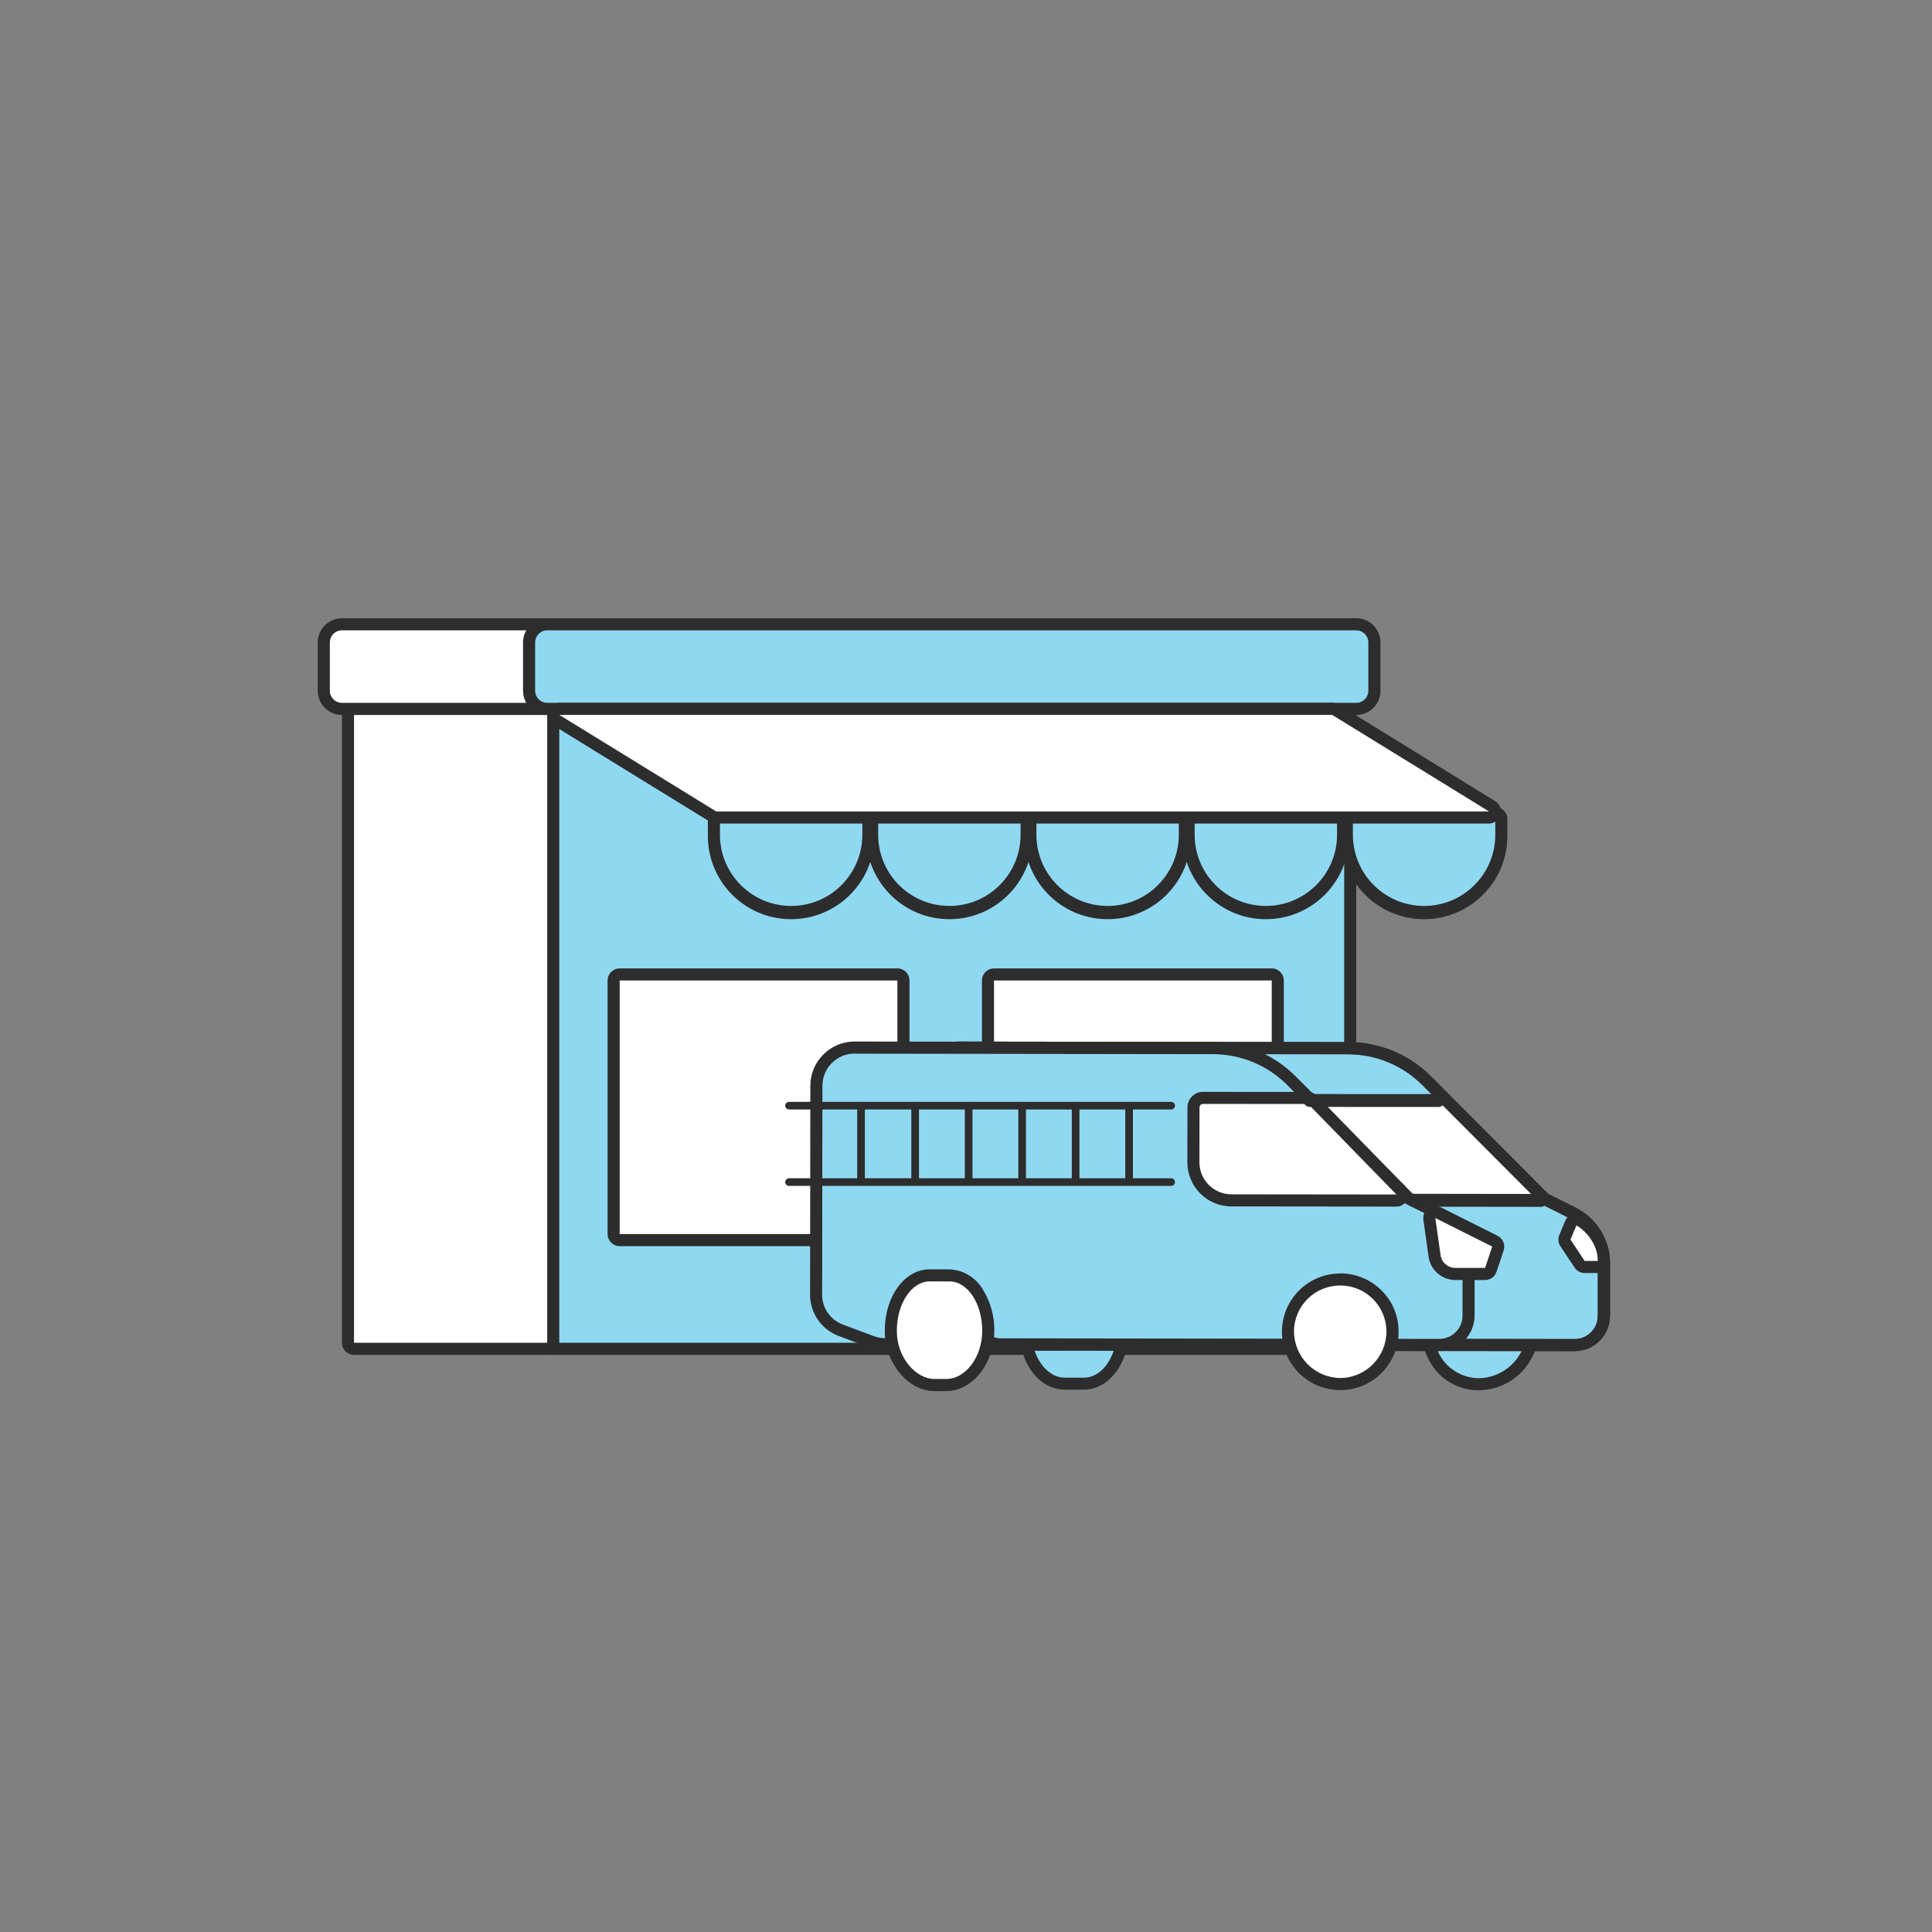 <?xml version="1.0" encoding="UTF-8"?><svg xmlns="http://www.w3.org/2000/svg" viewBox="0 0 150 150"><rect x="0" y="0" width="150" height="150" fill="#808080" stroke="none"/><g isolation="isolate"><g id="cc"><g id="cd"><rect id="ce" x="42.016" y="49.407" width="62.815" height="55.314" rx=".626" ry=".626" fill="#8fd8f2"/><path id="cf" d="M104.362,49.876v54.377H42.485V49.876h61.877m0-.937H42.485c-.518,0-.937,.42-.937,.937h0v54.377c0,.518,.42,.937,.937,.937h61.877c.518,0,.937-.42,.937-.937h0V49.876c.001-.518-.418-.938-.936-.939h-.001v.001Z" fill="#2d2d2d"/><rect id="cg" x="47.641" y="75.658" width="22.501" height="20.626" rx=".626" ry=".626" fill="#fff"/><path id="ch" d="M69.673,76.126v19.688h-21.562v-19.688h21.564m0-.937h-21.564c-.518,0-.937,.42-.937,.937h0v19.688c0,.518,.42,.937,.937,.937h21.564c.518,0,.937-.42,.937-.937h0v-19.688c.001-.518-.418-.938-.936-.939h-.003l.001,.001Z" fill="#2d2d2d"/><rect id="ci" x="76.705" y="75.658" width="22.501" height="21.564" rx=".626" ry=".626" fill="#fff"/><path id="cj" d="M98.737,76.126v20.625h-21.562v-20.625h21.564m0-.937h-21.564c-.518,0-.937,.42-.937,.937h0v20.625c0,.518,.42,.937,.937,.937h21.564c.518,0,.937-.42,.937-.937h0v-20.625c.001-.518-.418-.938-.936-.939h-.003l.001,.001Z" fill="#2d2d2d"/><rect id="ck" x="27.015" y="49.407" width="15.938" height="55.314" rx=".626" ry=".626" fill="#fff"/><path id="cl" d="M42.484,49.876v54.377h-14.999V49.876h14.999m0-.937h-14.999c-.518,0-.937,.42-.937,.937h0v54.377c0,.518,.42,.937,.937,.937h14.999c.518,0,.937-.42,.937-.937h0V49.876c.001-.518-.418-.938-.936-.939h-.001v.001Z" fill="#2d2d2d"/><path id="cm" d="M61.424,70.805c-3.31-.006-5.992-2.687-5.997-5.997v-1.211c-.001-.259,.208-.469,.467-.469h11.06c.259-.001,.469,.208,.469,.467v1.22c-.009,3.308-2.691,5.986-5.998,5.991Z" fill="#8fd8f2"/><path id="cn" d="M66.952,63.591v1.218c0,3.053-2.475,5.528-5.528,5.528h0c-3.053,0-5.528-2.475-5.528-5.528v-1.218h11.057m0-.937h-11.058c-.518,0-.937,.42-.937,.937h0v1.218c-.05,3.571,2.805,6.506,6.376,6.556,3.571,.05,6.506-2.805,6.556-6.376,.001-.06,.001-.12,0-.18v-1.218c0-.518-.42-.937-.937-.937h.001Z" fill="#2d2d2d"/><path id="co" d="M73.709,70.805c-3.31-.006-5.992-2.687-5.997-5.997v-1.211c-.001-.259,.208-.469,.467-.469h11.061c.259-.001,.469,.208,.469,.467v1.22c-.006,3.31-2.687,5.992-5.997,5.997l-.003-.006Z" fill="#8fd8f2"/><path id="cp" d="M79.238,63.591v1.218c0,3.053-2.475,5.528-5.528,5.528h0c-3.053,0-5.528-2.475-5.528-5.528v-1.218h11.057m0-.937h-11.058c-.518,0-.937,.42-.937,.937h0v1.218c-.05,3.571,2.805,6.506,6.376,6.556,3.571,.05,6.506-2.805,6.556-6.376,.001-.06,.001-.12,0-.18v-1.218c0-.518-.42-.937-.937-.937h.001Z" fill="#2d2d2d"/><path id="cq" d="M85.995,70.805c-3.31-.006-5.992-2.687-5.997-5.997v-1.211c-.001-.259,.208-.469,.467-.469h11.056c.259-.001,.469,.208,.469,.467v1.22c-.006,3.31-2.687,5.992-5.997,5.997l.003-.006Z" fill="#8fd8f2"/><path id="cr" d="M91.523,63.591v1.218c0,3.053-2.475,5.528-5.528,5.528h0c-3.053,0-5.528-2.475-5.528-5.528v-1.218h11.057m0-.937h-11.058c-.518,0-.937,.42-.937,.937h0v1.218c-.05,3.571,2.805,6.506,6.376,6.556,3.571,.05,6.506-2.805,6.556-6.376,.001-.06,.001-.12,0-.18v-1.218c0-.518-.42-.937-.937-.937h.001Z" fill="#2d2d2d"/><path id="cs" d="M98.28,70.805c-3.308-.008-5.988-2.689-5.994-5.997v-1.211c-.001-.259,.208-.469,.467-.469h11.06c.259-.001,.469,.208,.469,.467v1.22c-.006,3.31-2.687,5.992-5.997,5.997l-.005-.006Z" fill="#8fd8f2"/><path id="ct" d="M103.809,63.591v1.218c0,3.053-2.475,5.528-5.528,5.528h0c-3.053,0-5.528-2.475-5.528-5.528v-1.218h11.057m0-.937h-11.058c-.518,0-.937,.42-.937,.937h0v1.218c-.05,3.571,2.805,6.506,6.376,6.556,3.571,.05,6.506-2.805,6.556-6.376,.001-.06,.001-.12,0-.18v-1.218c0-.518-.42-.937-.937-.937h.001Z" fill="#2d2d2d"/><path id="cu" d="M110.566,70.805c-3.31-.006-5.992-2.687-5.997-5.997v-1.211c-.001-.259,.208-.469,.467-.469h11.06c.259-.001,.469,.208,.469,.467v1.22c-.006,3.31-2.687,5.992-5.997,5.997l-.001-.006Z" fill="#8fd8f2"/><path id="cv" d="M116.094,63.591v1.218c0,3.053-2.475,5.528-5.528,5.528h0c-3.053,0-5.528-2.475-5.528-5.528v-1.218h11.057m0-.937h-11.058c-.518,0-.937,.42-.937,.937h0v1.218c-.05,3.571,2.805,6.506,6.376,6.556,3.571,.05,6.506-2.805,6.556-6.376,.001-.06,.001-.12,0-.18v-1.218c0-.518-.42-.937-.937-.937h.001Z" fill="#2d2d2d"/><rect id="cw" x="25.141" y="48.469" width="23.438" height="6.563" rx="1.877" ry="1.877" fill="#fff"/><path id="cx" d="M47.172,48.939c.518,0,.937,.42,.937,.937h0v3.755c0,.518-.42,.937-.937,.937H26.547c-.518,0-.937-.42-.937-.937h0v-3.755c0-.518,.42-.937,.937-.937h20.625m0-.937H26.547c-1.037,0-1.877,.84-1.877,1.877v3.755c0,1.037,.84,1.877,1.877,1.877h20.625c1.037,0,1.877-.84,1.877-1.877v-3.755c0-1.037-.84-1.877-1.877-1.877Z" fill="#2d2d2d"/><rect id="cy" x="41.079" y="48.469" width="65.627" height="6.563" rx="1.877" ry="1.877" fill="#8fd8f2"/><path id="cz" d="M105.3,48.939c.518,0,.937,.42,.937,.937h0v3.755c0,.518-.42,.937-.937,.937H42.485c-.518,0-.937-.42-.937-.937h0v-3.755c0-.518,.42-.937,.937-.937h62.815m0-.937H42.485c-1.037,0-1.877,.84-1.877,1.877v3.755c0,1.037,.84,1.877,1.877,1.877h62.815c1.037,0,1.877-.84,1.877-1.877v-3.755c.001-1.037-.839-1.878-1.876-1.879h-.001v.001Z" fill="#2d2d2d"/><path id="da" d="M55.611,63.47c-.088,.001-.175-.024-.25-.07l-12.188-7.5c-.221-.136-.289-.425-.153-.646,.086-.139,.239-.224,.403-.223h60.004c.088-.001,.175,.024,.25,.07l12.188,7.5c.221,.136,.289,.425,.153,.646-.086,.139-.239,.224-.403,.223H55.611Z" fill="#fff"/><path id="db" d="M103.424,55.502l12.188,7.5H55.61l-12.187-7.5h60.001m0-.937H43.423c-.518-0-.938,.419-.938,.937-0,.326,.169,.629,.446,.799l12.188,7.5c.148,.091,.318,.139,.492,.139h60.001c.518-.007,.931-.433,.924-.951-.005-.318-.17-.611-.438-.78l-12.182-7.509c-.148-.09-.318-.137-.492-.136v.001Z" fill="#2d2d2d"/><path id="dc" d="M82.651,107.428c-1.68,0-3.044-1.838-3.041-4.092,0-2.22,1.358-4.026,3.02-4.026h1.536c.887,.029,1.703,.494,2.181,1.242,.558,.823,.848,1.798,.83,2.792,0,2.253-1.349,4.085-3.004,4.085h-1.522Z" fill="#8fd8f2"/><path id="dd" d="M82.631,99.778h1.532c1.408,0,2.547,1.598,2.543,3.564s-1.126,3.617-2.534,3.617h-1.521c-1.408,0-2.574-1.656-2.572-3.629s1.144-3.558,2.551-3.558m0-.937h0c-1.952,0-3.484,1.974-3.488,4.494-.004,2.521,1.571,4.559,3.504,4.562h1.521c1.915,0,3.472-2.042,3.475-4.553,.004-2.511-1.526-4.505-3.48-4.505h-1.532v.003Z" fill="#2d2d2d"/><path id="de" d="M114.773,107.471c-1.066,.004-2.085-.441-2.806-1.226-.715-.782-1.108-1.807-1.098-2.867,.022-2.245,1.86-4.047,4.105-4.024,1.061,.011,2.075,.435,2.827,1.183,.763,.753,1.19,1.781,1.186,2.852-.068,2.276-1.933,4.085-4.21,4.084l-.005-.001Z" fill="#8fd8f2"/><path id="df" d="M114.928,99.821h0c1.975-.006,3.58,1.591,3.586,3.566v0c-.075,2.014-1.726,3.61-3.742,3.616h0c-1.935-.037-3.474-1.635-3.437-3.57,0-.02,.001-.039,.002-.059,.011-1.973,1.618-3.564,3.591-3.556m0-.937h0c-2.489-.005-4.513,2.003-4.528,4.492-.011,1.179,.426,2.318,1.223,3.188,.809,.881,1.952,1.381,3.149,1.377,2.537,.002,4.614-2.016,4.686-4.552-.007-2.492-2.03-4.508-4.522-4.505l-.008,.001Z" fill="#2d2d2d"/><path id="dg" d="M74.326,104.379c-.259-.001-.468-.211-.468-.469l.029-22.097c.001-.259,.211-.468,.469-.468l30.324,.04c2.285-.003,4.477,.908,6.086,2.531l9.15,9.174,2.184,1.096c1.489,.74,2.428,2.264,2.419,3.927v4.059c-.003,1.257-1.025,2.274-2.283,2.271l-47.91-.064Z" fill="#8fd8f2"/><path id="dh" d="M74.356,81.813l30.323,.04c2.16,.002,4.231,.863,5.757,2.393l9.204,9.227,2.253,1.126c1.325,.665,2.162,2.021,2.161,3.504v4.059c-.001,.996-.81,1.803-1.806,1.803h0l-47.91-.064,.029-22.095m0-.937c-.517,0-.937,.419-.937,.936l-.029,22.095c-.001,.518,.418,.938,.936,.939h0l47.91,.064c1.515,0,2.746-1.224,2.753-2.74v-4.059c.009-1.841-1.03-3.526-2.678-4.346l-2.116-1.061-9.096-9.12c-1.697-1.711-4.008-2.672-6.418-2.668l-30.323-.04h-.003Z" fill="#2d2d2d"/><path id="di" d="M101.419,85.442h10.822l7.121,7.759-9.673,.03-8.27-7.789Z" fill="#fff"/><path id="dj" d="M74.356,81.813l30.323,.04c2.16,.002,4.231,.863,5.757,2.393l9.204,9.227,2.253,1.126c1.325,.665,2.162,2.021,2.161,3.504v4.059c-.001,.996-.81,1.803-1.806,1.803h0l-47.91-.064,.029-22.095m0-.937c-.517,0-.937,.419-.937,.936l-.029,22.095c-.001,.518,.418,.938,.936,.939h0l47.91,.064c1.515,0,2.746-1.224,2.753-2.74v-4.059c.009-1.841-1.03-3.526-2.678-4.346l-2.116-1.061-9.096-9.12c-1.697-1.711-4.008-2.672-6.418-2.668l-30.323-.04h-.003Z" fill="#2d2d2d"/><path id="dk" d="M77.631,104.383c-.866-.001-1.567-.703-1.567-1.568v-.284c.002-1.724-1.393-3.124-3.118-3.126-1.724-.002-3.124,1.393-3.126,3.118v.707c-.001,.63-.512,1.141-1.143,1.141-.342,0-.681-.062-1.001-.183l-2.418-.911c-1.14-.433-1.894-1.525-1.896-2.745l.021-16.231c.004-1.639,1.333-2.967,2.972-2.969l27.824,.038c2.287-.003,4.48,.909,6.09,2.534l9.15,9.174,2.184,1.096c1.49,.74,2.429,2.264,2.42,3.927v4.057c-.004,1.257-1.025,2.272-2.281,2.27l-34.111-.046Z" fill="#8fd8f2"/><path id="dl" d="M66.36,81.808h0l27.82,.038c2.16,.002,4.231,.863,5.757,2.393l9.2,9.222,2.253,1.126c1.325,.665,2.162,2.021,2.161,3.504v4.059c-.001,.996-.81,1.803-1.806,1.803h0l-34.107-.045c-.606-.001-1.096-.493-1.095-1.099v-.284c.003-1.983-1.603-3.593-3.586-3.596h0c-1.981,0-3.588,1.605-3.591,3.586v.707c-.001,.372-.302,.673-.675,.673h0c-.285-.001-.567-.052-.834-.153l-2.43-.91c-.959-.359-1.594-1.275-1.596-2.299l.021-16.231c0-1.382,1.121-2.503,2.503-2.503m0-.937h0c-1.897,.003-3.436,1.539-3.44,3.437l-.021,16.231c.003,1.415,.878,2.681,2.2,3.184l2.418,.911c.372,.14,.765,.212,1.163,.213,.889-.001,1.61-.72,1.613-1.609v-.707c.002-1.465,1.192-2.652,2.657-2.649,1.465,.002,2.652,1.192,2.649,2.657h0v.284c0,1.123,.909,2.035,2.032,2.037l34.107,.045c1.515,0,2.746-1.224,2.753-2.74v-4.059c.009-1.841-1.03-3.526-2.678-4.346l-2.116-1.061-9.096-9.12c-1.697-1.711-4.008-2.672-6.418-2.668l-27.82-.038-.004-.001Z" fill="#2d2d2d"/><path id="dm" d="M95.607,93.196c-1.631-.002-2.952-1.326-2.95-2.957,0-.002,0-.004,0-.006l.006-4.255c.003-.412,.339-.745,.751-.745l8.157,.006c.126,0,.247,.051,.335,.141l6.856,7.027c.18,.186,.176,.483-.01,.664-.087,.084-.204,.132-.325,.132l-12.82-.007Z" fill="#fff"/><path id="dn" d="M93.408,85.707h0l8.156,.007,6.856,7.027-12.814-.014c-1.372-.001-2.483-1.115-2.482-2.487v-.001l.006-4.255c0-.153,.124-.277,.277-.277h0m0-.937h0c-.67,.001-1.213,.543-1.215,1.213l-.006,4.255c-.003,1.89,1.526,3.424,3.415,3.428h.003l12.814,.014h0c.518-0,.937-.42,.937-.938-0-.244-.096-.479-.266-.654l-6.856-7.026c-.176-.181-.418-.283-.671-.283l-8.156-.007,.001-.001Z" fill="#2d2d2d"/><line id="do" x1="109.694" y1="93.186" x2="119.637" y2="93.2" fill="none" stroke="#2d2d2d" stroke-linecap="round" stroke-linejoin="round"/><line id="dp" x1="101.694" y1="85.441" x2="111.679" y2="85.445" fill="none" stroke="#2d2d2d" stroke-linecap="round" stroke-linejoin="round"/><path id="dq" d="M104.063,107.458c-2.242,0-4.06-1.817-4.061-4.059-0-2.242,1.817-4.06,4.059-4.061,1.075-0,2.105,.426,2.866,1.184,.763,.753,1.19,1.781,1.186,2.852,.006,2.243-1.802,4.068-4.045,4.084h-.006Z" fill="#fff"/><path id="dr" d="M104.056,99.808h0c1.975-.006,3.58,1.591,3.586,3.566v0c0,1.982-1.595,3.594-3.577,3.616h0c-1.99-.022-3.594-1.639-3.599-3.629,.013-1.971,1.619-3.56,3.591-3.552m0-.937h0c-2.501,0-4.528,2.027-4.528,4.528,0,2.501,2.027,4.528,4.528,4.528,2.501-0,4.528-2.027,4.528-4.528,0-.007-0-.015-0-.022,.006-1.199-.472-2.351-1.327-3.193-.848-.847-1.999-1.321-3.198-1.319l-.004,.006Z" fill="#2d2d2d"/><path id="ds" d="M123.035,98.367c-.157,0-.303-.078-.39-.209l-1.103-1.658c-.087-.131-.102-.297-.041-.442l.464-1.104c.1-.238,.375-.35,.613-.25,.01,.004,.02,.009,.029,.013,.708,.422,1.27,1.051,1.611,1.802,.205,.43,.308,.901,.302,1.377-.001,.259-.211,.468-.469,.468l-1.015,.003Z" fill="#fff"/><path id="dt" d="M122.397,95.136c.617,.376,1.105,.93,1.4,1.589,.172,.367,.258,.769,.25,1.174h-1.015l-1.101-1.657,.464-1.104m0-.937c-.377,0-.718,.227-.864,.574l-.464,1.104c-.122,.29-.09,.621,.084,.882l1.103,1.658c.174,.261,.466,.418,.78,.418h1.016c.517,0,.937-.419,.937-.936,.008-.55-.112-1.094-.349-1.589-.384-.844-1.02-1.547-1.821-2.014-.13-.066-.274-.1-.421-.1l-.001,.003Z" fill="#2d2d2d"/><path id="du" d="M112.983,98.903c-.805-.004-1.486-.596-1.602-1.393l-.408-2.878c-.037-.256,.141-.493,.397-.53,.095-.014,.192,.002,.278,.046l4.418,2.219c.209,.105,.309,.347,.234,.568l-.554,1.657c-.064,.191-.243,.32-.444,.32l-2.318-.009Z" fill="#fff"/><path id="dv" d="M111.439,94.569l4.417,2.215-.554,1.657h-2.317c-.572-.001-1.057-.422-1.138-.989l-.408-2.878m0-.937c-.518-0-.938,.419-.938,.937-0,.044,.003,.088,.009,.132l.408,2.878c.15,1.027,1.027,1.79,2.065,1.796h2.317c.403-0,.761-.258,.889-.64l.554-1.657c.148-.442-.051-.926-.468-1.135l-4.417-2.215c-.13-.066-.274-.1-.421-.1l.001,.004Z" fill="#2d2d2d"/><path id="dw" d="M72.542,107.534c-2.059-.296-3.537-2.138-3.379-4.213,0-2.412,1.33-4.301,3.02-4.301h1.534c.911,.041,1.738,.545,2.191,1.337,.556,.891,.841,1.924,.82,2.974,0,2.278-1.487,4.203-3.24,4.203l-.946,.001Z" fill="#fff"/><path id="dx" d="M72.184,99.488h1.532c1.408,0,2.546,1.721,2.543,3.84-.003,2.119-1.365,3.735-2.772,3.735h-.946c-1.408,0-2.914-1.627-2.911-3.743,.003-2.116,1.145-3.833,2.551-3.833m0-.937h0c-1.952,0-3.485,2.095-3.489,4.77,0,2.492,1.795,4.679,3.847,4.682h.945c2.01,0,3.708-2.139,3.712-4.671,.02-1.142-.292-2.265-.899-3.233-.543-.919-1.514-1.5-2.581-1.546h-1.532l-.004-.002Z" fill="#2d2d2d"/></g><g><path d="M90.927,86.141h-29.665c-.164,0-.297-.133-.297-.297s.133-.297,.297-.297h29.665c.164,0,.297,.133,.297,.297s-.133,.297-.297,.297Z" fill="#2d2d2d"/><path d="M90.927,92.074h-29.665c-.164,0-.297-.133-.297-.297s.133-.297,.297-.297h29.665c.164,0,.297,.133,.297,.297s-.133,.297-.297,.297Z" fill="#2d2d2d"/><path d="M87.664,91.777c-.164,0-.297-.133-.297-.297v-5.636c0-.164,.133-.297,.297-.297s.297,.133,.297,.297v5.636c0,.164-.133,.297-.297,.297Z" fill="#2d2d2d"/><path d="M83.511,91.777c-.164,0-.297-.133-.297-.297v-5.636c0-.164,.133-.297,.297-.297s.297,.133,.297,.297v5.636c0,.164-.133,.297-.297,.297Z" fill="#2d2d2d"/><path d="M79.358,91.777c-.164,0-.297-.133-.297-.297v-5.636c0-.164,.133-.297,.297-.297s.297,.133,.297,.297v5.636c0,.164-.133,.297-.297,.297Z" fill="#2d2d2d"/><path d="M75.205,91.777c-.164,0-.297-.133-.297-.297v-5.636c0-.164,.133-.297,.297-.297s.297,.133,.297,.297v5.636c0,.164-.133,.297-.297,.297Z" fill="#2d2d2d"/><path d="M71.052,91.777c-.164,0-.297-.133-.297-.297v-5.636c0-.164,.133-.297,.297-.297s.297,.133,.297,.297v5.636c0,.164-.133,.297-.297,.297Z" fill="#2d2d2d"/><path d="M66.85,91.777c-.164,0-.297-.133-.297-.297v-5.636c0-.164,.133-.297,.297-.297s.297,.133,.297,.297v5.636c0,.164-.133,.297-.297,.297Z" fill="#2d2d2d"/><path d="M63.339,91.777c-.164,0-.297-.133-.297-.297v-5.636c0-.164,.133-.297,.297-.297s.297,.133,.297,.297v5.636c0,.164-.133,.297-.297,.297Z" fill="#2d2d2d"/></g></g></g></svg>